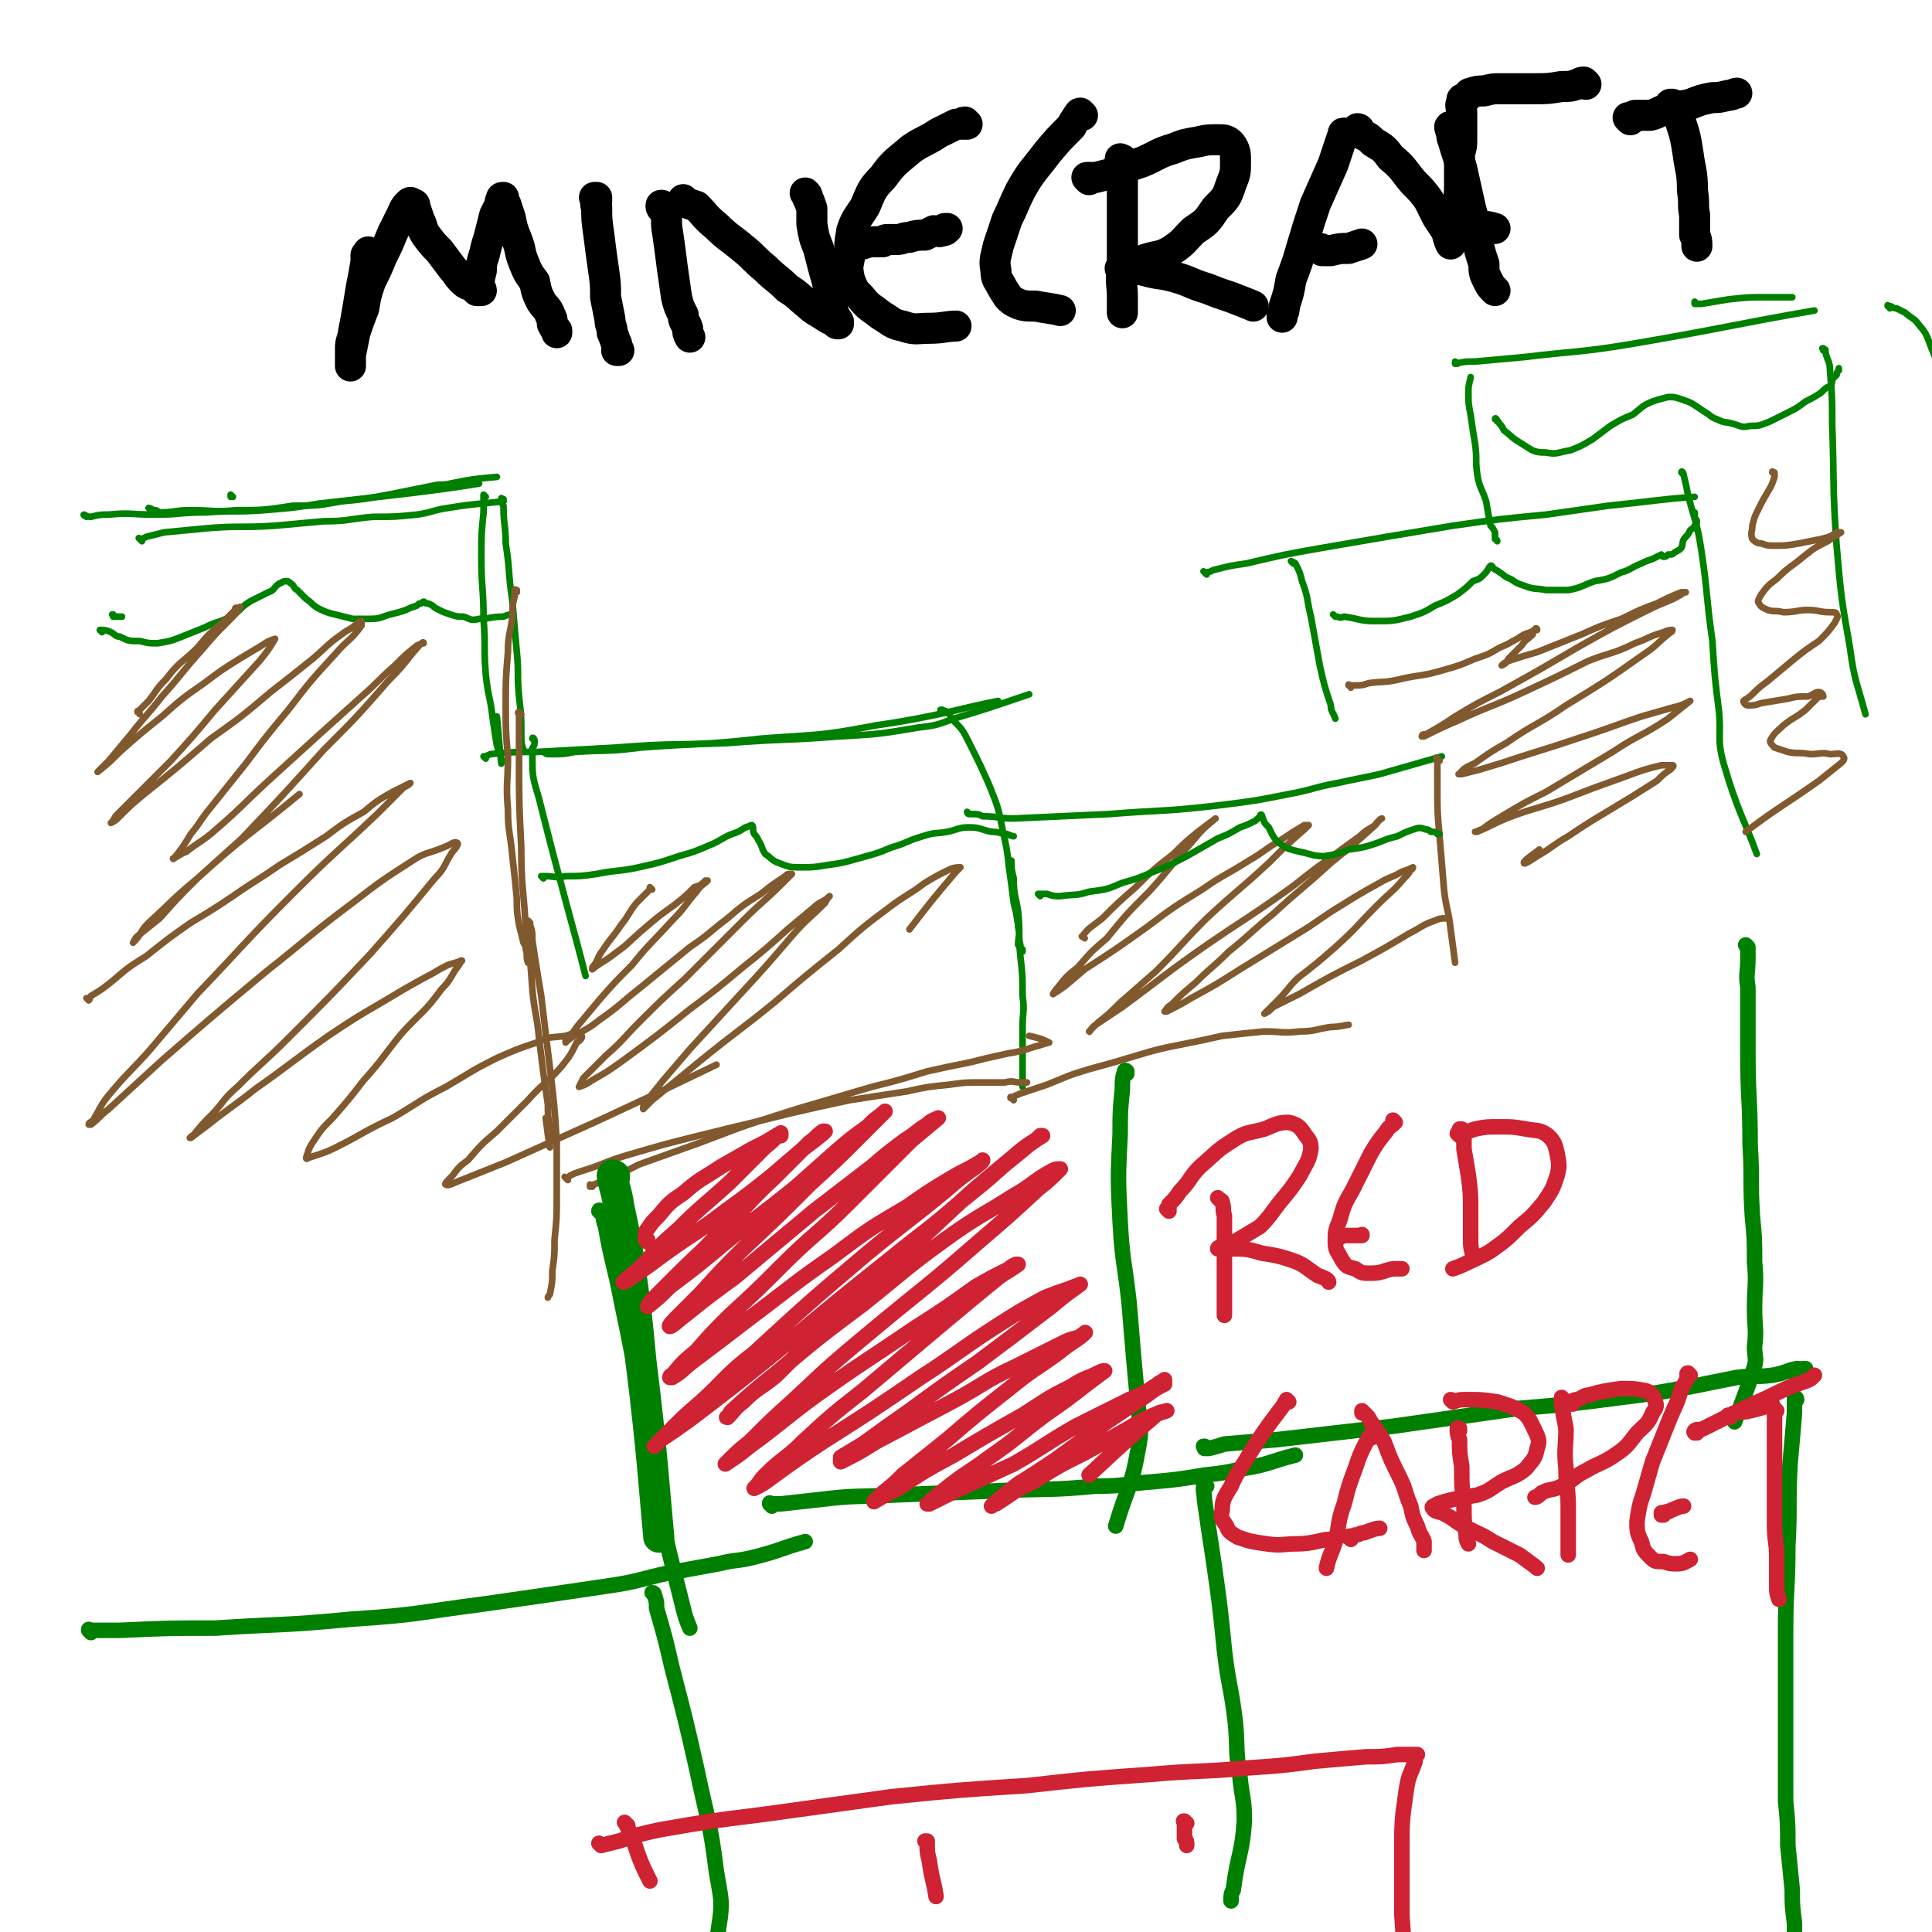 <svg viewBox='0 0 871 871' version='1.1' xmlns='http://www.w3.org/2000/svg' xmlns:xlink='http://www.w3.org/1999/xlink'><g fill='none' stroke='#008000' stroke-width='3' stroke-linecap='round' stroke-linejoin='round'><path d='M105,224c0,0 -1,-1 -1,-1 0,0 0,0 0,1 0,0 0,0 0,0 1,0 0,-1 0,-1 '/><path d='M39,233c0,0 -2,-1 -1,-1 0,0 1,1 3,1 4,-1 4,-1 8,-1 10,-1 10,0 21,0 11,0 11,-1 23,-1 13,-1 13,0 26,-1 13,-1 13,-1 25,-3 36,-4 54,-6 72,-9 '/><path d='M68,230c0,0 -1,-1 -1,-1 0,0 0,0 1,1 0,0 0,0 0,0 0,0 -1,-1 -1,-1 0,0 1,0 2,1 2,0 1,0 3,1 7,0 7,-1 14,-1 10,0 10,1 21,0 12,0 12,0 25,-2 11,0 11,0 22,-2 11,-1 10,-1 21,-3 10,-2 10,-2 20,-4 4,-1 4,0 8,-1 10,-2 10,-2 21,-3 '/><path d='M64,244c-1,-1 -1,-1 -1,-1 -1,-1 0,0 0,0 0,0 0,0 0,0 1,0 1,0 3,-1 4,-1 4,-1 8,-2 10,-1 11,-1 21,-2 14,-1 14,0 29,-1 11,-1 11,-1 22,-2 11,0 11,-1 22,-2 10,0 10,0 20,-1 7,-1 7,-2 14,-3 12,-2 17,-2 25,-3 '/><path d='M219,224c0,0 -1,-1 -1,-1 0,0 0,0 0,1 0,0 0,0 0,0 0,3 0,3 0,7 -1,10 -1,10 -1,20 0,14 1,14 1,28 1,13 0,13 1,25 1,10 2,10 3,19 1,7 1,7 2,13 1,3 1,3 2,6 0,1 0,3 0,2 -1,-9 -1,-11 -2,-21 '/><path d='M227,226c0,-1 -1,-1 -1,-1 0,-1 0,0 1,0 0,0 0,0 0,0 0,2 -1,2 0,3 0,9 1,9 1,17 2,13 1,13 3,26 1,12 1,12 2,23 1,10 0,10 1,20 1,9 1,9 1,17 0,4 0,4 1,7 '/><path d='M52,278c-1,0 -1,-1 -1,-1 -1,0 0,0 0,1 2,0 2,0 3,0 1,0 1,0 1,0 '/><path d='M46,285c0,0 -1,-1 -1,-1 0,0 1,0 1,0 0,0 0,0 0,0 0,1 -1,0 -1,0 2,0 3,0 5,1 2,1 2,2 4,2 4,2 4,2 9,2 4,1 4,1 8,1 6,-1 6,-1 11,-3 5,-2 5,-2 10,-4 6,-3 6,-2 12,-5 5,-3 4,-4 9,-7 4,-2 4,-2 8,-4 3,-1 2,-2 5,-4 1,0 1,-1 3,-1 1,0 1,0 2,1 2,1 1,2 3,3 2,2 2,2 4,4 3,2 2,2 5,4 4,2 4,2 8,3 4,1 4,1 8,2 4,0 4,0 8,0 5,0 5,-1 9,-2 4,-1 4,-1 7,-2 2,-1 2,-1 5,-2 1,-1 1,-1 2,-1 1,-1 1,-1 2,0 1,0 1,0 3,1 1,1 1,1 3,2 2,1 2,1 5,2 3,1 3,1 6,1 3,1 3,2 7,1 5,0 5,-1 11,-1 2,-1 3,-1 4,-1 '/><path d='M247,340c-1,0 -2,-1 -1,-1 0,0 1,1 2,1 6,0 6,0 11,-1 15,-1 15,0 30,-2 27,-2 27,-1 54,-4 26,-2 26,-1 52,-6 28,-4 39,-8 55,-11 '/><path d='M219,342c0,0 -1,-1 -1,-1 0,0 0,0 0,0 1,0 1,0 3,-1 10,-1 11,-1 21,-1 18,-1 18,-1 36,-2 25,-2 25,-1 50,-2 25,-2 25,-1 50,-3 18,-1 18,-1 36,-4 8,-1 8,-1 16,-4 17,-5 22,-7 34,-11 '/><path d='M425,321c0,0 -1,-1 -1,-1 0,0 0,0 1,0 0,1 1,0 2,1 1,1 1,1 2,3 5,5 5,5 8,11 5,10 5,10 9,19 4,10 4,10 6,20 2,9 2,9 3,18 1,7 1,7 2,15 1,5 2,5 2,11 1,4 0,4 1,8 0,2 1,2 1,3 0,0 0,-1 0,-1 -1,-1 -1,-1 -2,-2 0,-4 1,-4 0,-9 -1,-6 -1,-6 -2,-12 0,-4 0,-4 -1,-8 0,-3 0,-3 0,-6 0,-1 0,-1 0,-3 0,0 0,0 0,0 0,4 0,4 1,8 0,8 1,8 2,15 1,10 0,10 1,20 1,9 1,9 1,18 1,7 0,7 0,14 0,5 0,5 0,10 0,8 0,8 0,17 '/><path d='M437,367c0,0 -1,-1 -1,-1 0,0 0,1 1,1 0,0 0,0 0,0 0,0 0,0 1,0 3,0 3,0 5,1 7,0 7,1 14,1 22,-1 22,-1 43,-2 25,-2 25,-1 50,-4 16,-2 16,-2 31,-5 11,-2 11,-3 22,-5 9,-2 10,-2 19,-4 14,-4 14,-4 28,-8 '/><path d='M583,254c0,0 -1,-1 -1,-1 0,0 1,0 1,1 0,0 0,0 0,0 0,0 0,-1 1,0 2,4 2,4 3,8 3,8 2,8 4,16 2,11 2,11 4,22 2,9 2,9 5,18 0,3 1,3 2,6 '/><path d='M544,259c-1,-1 -1,-1 -1,-1 -1,-1 0,0 0,0 0,0 0,0 0,0 2,0 2,0 4,-1 8,-2 8,-2 15,-3 17,-4 17,-4 34,-7 29,-5 29,-5 59,-10 21,-3 21,-3 42,-5 14,-2 14,-2 28,-4 20,-2 24,-3 39,-4 '/><path d='M675,244c0,-1 -1,-1 -1,-1 0,-1 0,0 0,0 0,0 0,0 0,-1 0,-1 0,-1 0,-2 -1,-2 -1,-2 -2,-3 -1,-5 -1,-5 -2,-11 -2,-6 -3,-6 -4,-12 -1,-7 0,-7 -1,-14 -1,-6 -1,-6 -2,-13 -1,-5 -1,-5 -1,-11 0,-3 1,-5 1,-6 '/><path d='M657,164c0,0 -1,-1 -1,-1 0,0 0,1 0,1 4,-1 5,-1 9,-1 11,-1 11,-1 22,-2 25,-3 25,-2 49,-6 41,-7 47,-9 82,-15 '/><path d='M765,137c0,0 -1,-1 -1,-1 0,0 0,0 0,1 0,0 0,0 0,0 1,0 1,0 3,0 6,-1 6,-1 12,-2 9,-1 9,-1 19,-1 5,0 5,0 10,0 '/><path d='M852,139c0,-1 -1,-1 -1,-1 0,-1 0,0 0,0 0,0 0,0 0,0 1,0 1,0 1,0 1,0 1,1 3,1 2,1 2,1 4,2 2,2 3,2 5,4 3,4 4,4 6,10 3,8 4,8 5,18 2,31 0,33 -1,62 '/><path d='M241,334c0,-1 -1,-2 -1,-1 0,0 1,0 1,2 0,2 -2,2 -1,5 0,10 0,10 3,20 10,40 16,60 21,80 '/><path d='M245,396c0,0 -1,-1 -1,-1 0,0 0,0 1,0 0,0 0,0 1,0 4,0 4,1 9,0 7,0 7,0 14,-1 10,-2 10,-1 19,-3 9,-2 9,-2 18,-5 7,-2 7,-2 14,-5 5,-2 5,-3 10,-5 3,-1 3,-1 6,-3 1,0 2,-1 3,-1 1,1 0,2 1,4 1,1 1,1 2,3 2,3 1,3 3,6 3,2 3,3 6,4 5,2 5,2 10,2 6,0 6,0 12,-1 7,-1 7,-1 14,-3 7,-2 8,-2 15,-5 7,-2 7,-3 14,-5 6,-2 6,-1 11,-2 5,-1 5,-2 10,-2 5,0 5,1 10,2 4,0 4,1 7,1 2,1 3,1 3,1 '/></g>
<g fill='none' stroke='#81592F' stroke-width='3' stroke-linecap='round' stroke-linejoin='round'><path d='M63,322c0,-1 -1,-1 -1,-1 0,-1 0,0 0,0 0,0 0,0 0,0 2,-2 2,-2 5,-5 4,-5 3,-5 8,-10 6,-8 7,-7 14,-14 5,-6 5,-6 11,-11 3,-3 3,-3 6,-6 0,-1 0,-1 1,-1 1,0 2,-1 1,0 -1,2 -2,3 -5,6 -6,6 -6,6 -12,13 -9,10 -9,11 -18,21 -7,9 -7,8 -14,17 -5,6 -5,6 -10,12 -2,2 -2,2 -5,5 0,0 0,0 0,0 0,0 0,0 0,0 5,-4 5,-4 10,-9 9,-8 9,-8 19,-16 9,-8 9,-8 19,-15 8,-6 8,-6 16,-11 5,-3 5,-3 10,-6 3,-2 3,-2 6,-3 0,0 0,0 0,0 -3,5 -3,5 -7,10 -10,11 -10,11 -20,22 -10,12 -10,12 -20,23 -8,8 -8,8 -16,16 -4,4 -4,4 -8,8 -2,2 -1,2 -3,4 0,0 0,0 0,0 2,-1 2,-1 4,-3 5,-5 5,-5 11,-10 15,-12 15,-12 30,-25 14,-10 14,-10 27,-21 9,-7 9,-7 19,-15 7,-6 6,-6 13,-11 4,-3 4,-2 7,-5 1,0 1,-1 2,-1 0,0 0,1 0,2 -5,7 -6,6 -12,13 -11,12 -11,12 -21,25 -10,12 -10,12 -19,24 -8,10 -8,10 -16,20 -5,6 -4,6 -9,12 -3,5 -3,5 -6,9 -1,1 -2,3 -2,2 1,0 3,-2 6,-3 5,-4 6,-4 11,-8 14,-12 13,-12 26,-24 11,-10 11,-10 22,-20 10,-9 10,-9 20,-18 8,-7 7,-7 15,-14 5,-5 5,-5 10,-9 2,-1 3,-1 3,-1 0,-1 -1,0 -2,1 -7,8 -6,8 -14,16 -14,16 -14,16 -29,31 -18,20 -18,20 -37,40 -10,9 -10,9 -20,18 -9,9 -9,9 -17,18 -5,4 -5,4 -10,8 -1,1 -1,1 -2,3 0,0 0,0 0,0 4,-4 3,-5 7,-9 11,-10 10,-10 22,-20 22,-20 23,-19 46,-38 '/><path d='M233,267c0,0 -1,-1 -1,-1 0,0 0,0 1,0 0,0 0,0 0,0 0,1 -1,-1 -1,0 0,0 0,1 0,3 -1,4 -1,4 -1,9 -1,8 -2,8 -2,16 -1,12 -1,12 -1,24 0,12 0,12 1,23 0,12 -1,12 0,24 0,10 1,10 2,21 1,9 1,9 2,19 0,6 0,6 1,12 1,4 1,4 2,8 1,2 1,1 1,3 1,3 0,3 1,6 '/><path d='M235,322c-1,0 -1,-1 -1,-1 -1,0 0,1 0,1 0,0 0,0 0,0 0,3 0,3 0,5 0,8 0,8 0,16 0,19 0,19 1,39 0,18 1,18 2,36 2,14 2,14 3,28 1,11 2,11 3,22 1,8 1,8 2,16 1,7 1,7 2,14 0,5 0,5 1,11 0,2 0,2 0,5 -1,2 0,4 0,3 -1,-4 -1,-6 -2,-13 '/><path d='M239,416c0,0 -1,-1 -1,-1 0,0 1,1 1,2 1,3 1,3 1,7 2,13 2,13 4,25 2,17 2,17 4,33 2,17 2,17 3,33 0,12 0,12 0,24 0,10 0,10 -1,20 0,7 0,7 -1,14 0,5 0,5 -1,10 0,1 -1,1 -1,2 '/><path d='M294,401c0,0 -1,-1 -1,-1 0,0 0,0 0,1 0,0 0,0 0,0 -1,1 -1,1 -2,2 -2,2 -2,2 -4,4 -4,5 -3,5 -7,10 -4,6 -4,5 -8,11 -3,4 -2,4 -4,7 -1,1 -1,1 -1,2 0,0 0,0 0,0 5,-4 5,-3 10,-7 7,-5 6,-5 13,-11 7,-6 7,-6 14,-11 5,-4 5,-4 9,-8 3,-1 3,-1 5,-3 1,0 1,0 1,0 -2,2 -3,2 -5,5 -6,7 -5,7 -11,13 -9,10 -10,10 -18,20 -8,8 -8,8 -15,16 -5,6 -5,6 -10,12 -2,3 -2,3 -5,5 0,1 0,2 0,2 1,-1 2,-2 4,-3 5,-3 6,-3 11,-7 10,-7 10,-8 19,-15 11,-9 11,-9 22,-18 9,-6 9,-7 17,-13 7,-6 7,-6 15,-11 5,-4 5,-4 11,-8 1,-1 1,-1 3,-1 0,0 0,0 0,0 -2,2 -2,2 -4,4 -9,9 -9,8 -18,17 -13,13 -13,13 -26,26 -11,10 -11,10 -21,20 -7,7 -7,8 -15,15 -5,5 -5,5 -10,10 -1,2 -1,2 -2,4 0,0 0,0 0,0 3,-1 3,-1 6,-3 7,-4 7,-4 14,-9 15,-11 15,-11 30,-23 12,-9 12,-9 24,-19 10,-8 10,-8 20,-17 6,-5 6,-5 12,-10 3,-3 4,-2 7,-5 0,0 0,0 0,0 -1,1 -1,1 -2,3 -8,8 -8,7 -15,15 -12,14 -12,14 -24,27 -11,12 -11,12 -22,24 -6,7 -6,7 -12,14 -4,5 -4,5 -8,10 -1,1 -1,1 -1,3 0,0 0,0 0,0 2,-2 2,-2 4,-4 11,-9 11,-9 22,-18 16,-13 17,-13 33,-26 14,-12 14,-12 29,-24 11,-10 11,-10 23,-19 8,-6 8,-5 16,-11 5,-3 5,-3 11,-6 2,-1 4,-1 5,-1 0,0 -1,1 -2,2 -11,13 -11,13 -21,26 '/><path d='M267,535c0,0 -1,-1 -1,-1 0,0 0,1 0,1 0,0 0,0 0,0 1,-1 1,-1 2,-1 2,-1 2,-1 5,-2 8,-3 7,-3 15,-7 14,-5 14,-5 28,-10 21,-8 21,-8 43,-15 17,-5 17,-5 34,-10 12,-3 12,-3 25,-7 9,-2 9,-2 19,-4 8,-2 8,-2 17,-4 6,-1 6,-1 12,-3 4,-1 3,-1 7,-2 0,0 0,0 0,0 -4,-2 -5,-2 -9,-3 '/><path d='M256,532c-1,-1 -1,-1 -1,-1 -1,-1 0,0 0,0 0,0 0,0 0,0 1,0 1,0 2,-1 2,-1 2,-1 5,-2 10,-3 10,-4 20,-7 17,-5 17,-5 33,-9 20,-5 21,-5 41,-10 13,-3 13,-3 27,-6 13,-2 13,-2 26,-4 9,-2 9,-2 19,-3 7,-1 7,-1 15,-1 5,0 5,0 10,0 4,-1 4,0 7,0 1,0 1,0 3,0 '/><path d='M40,451c0,0 -1,-1 -1,-1 0,0 1,1 1,1 1,-1 0,-1 1,-2 5,-3 5,-3 10,-7 7,-6 7,-6 15,-11 10,-8 10,-8 20,-15 10,-6 10,-6 19,-12 10,-7 11,-7 21,-14 10,-6 10,-6 21,-13 8,-6 8,-6 17,-11 6,-5 6,-5 13,-9 4,-2 4,-2 8,-4 0,0 0,0 0,0 -1,1 -1,1 -3,2 -6,6 -6,6 -12,12 -19,18 -19,17 -38,36 -22,22 -21,22 -43,45 -11,13 -11,13 -22,26 -9,10 -10,10 -19,21 -3,4 -3,5 -6,10 -1,1 -2,1 -2,2 0,0 0,0 1,0 4,-3 4,-4 8,-7 12,-11 12,-11 24,-22 23,-20 23,-20 47,-40 19,-15 19,-16 39,-31 13,-10 13,-10 27,-19 6,-4 7,-3 14,-6 3,-1 5,-3 6,-2 1,0 0,2 -2,4 -4,6 -3,7 -8,12 -14,17 -14,17 -29,34 -18,19 -18,19 -37,38 -11,11 -12,11 -23,22 -7,6 -6,7 -12,13 -4,4 -4,4 -8,9 -1,0 -1,1 -1,1 -1,0 0,0 0,0 4,-3 4,-3 8,-6 10,-8 11,-8 21,-16 17,-12 16,-12 33,-24 12,-8 12,-8 24,-15 10,-6 10,-6 19,-11 6,-3 5,-3 11,-6 3,-1 4,-1 6,-2 1,0 -1,1 -1,2 -4,5 -3,6 -8,11 -8,11 -9,10 -18,20 -9,11 -8,11 -17,21 -7,9 -7,9 -14,17 -5,5 -5,5 -9,11 -2,3 -2,4 -3,7 0,1 1,0 1,0 6,-2 7,-2 13,-5 12,-6 12,-7 25,-13 12,-7 12,-8 24,-14 12,-7 11,-7 23,-13 9,-4 9,-4 18,-7 6,-3 6,-2 13,-3 3,-1 5,-2 7,0 1,0 0,2 -2,3 -3,6 -3,6 -7,11 -7,8 -8,7 -15,15 -7,7 -7,7 -14,14 -7,6 -7,6 -13,13 -4,3 -4,3 -7,7 -2,2 -4,4 -3,4 1,1 4,-1 7,-2 10,-4 10,-4 20,-8 20,-9 20,-9 40,-18 28,-13 28,-13 55,-26 '/><path d='M457,496c-1,-1 -1,-1 -1,-1 -1,-1 0,0 0,0 0,0 0,0 0,0 0,0 -1,0 0,0 1,-1 2,-1 4,-2 6,-2 6,-2 12,-4 10,-4 9,-4 19,-7 11,-3 11,-3 21,-6 10,-3 10,-3 20,-5 10,-2 10,-2 19,-4 9,-1 9,-1 19,-2 8,0 8,1 16,0 7,0 7,-1 14,-2 4,0 7,-1 8,-1 '/><path d='M649,343c-1,-1 -1,-1 -1,-1 -1,-1 0,0 0,0 0,0 0,0 0,0 0,2 0,2 0,3 0,5 0,5 0,9 0,12 0,12 1,23 1,12 1,12 2,24 1,9 2,9 3,18 1,7 1,8 2,15 '/><path d='M489,423c0,0 -1,-1 -1,-1 0,0 0,0 0,0 0,0 0,0 0,0 1,1 -1,0 0,0 3,-4 4,-4 9,-8 7,-7 7,-7 15,-14 8,-8 8,-8 17,-15 5,-5 5,-5 11,-10 4,-3 4,-3 8,-6 0,0 0,0 0,0 -6,5 -6,5 -11,11 -10,11 -9,11 -19,22 -10,10 -10,10 -19,21 -7,6 -7,6 -13,13 -5,4 -5,4 -9,9 -1,1 -3,4 -2,3 5,-3 7,-5 14,-11 14,-9 14,-9 28,-19 12,-9 12,-9 25,-17 10,-7 10,-6 21,-13 7,-4 7,-5 14,-9 6,-4 6,-4 11,-7 1,0 2,0 2,0 -1,1 -1,1 -2,2 -8,7 -8,7 -16,15 -14,13 -14,12 -28,25 -12,12 -11,12 -23,24 -8,7 -8,7 -16,14 -5,5 -5,5 -10,9 -2,2 -4,4 -4,4 0,1 1,-2 3,-3 6,-4 6,-4 12,-8 19,-14 18,-14 38,-28 16,-11 17,-11 34,-23 10,-7 10,-8 20,-15 8,-6 8,-6 15,-11 3,-3 4,-3 7,-5 1,-2 3,-3 3,-3 -1,0 -2,2 -3,3 -10,9 -10,9 -20,17 -13,12 -13,11 -26,23 -10,8 -10,9 -20,17 -7,7 -8,7 -15,14 -6,5 -6,5 -11,10 -2,1 -2,2 -3,3 0,0 1,0 1,0 6,-3 6,-3 11,-6 11,-6 11,-6 22,-13 13,-8 13,-8 26,-16 10,-6 10,-7 20,-13 8,-5 8,-5 17,-10 5,-3 5,-2 10,-5 3,-1 3,-1 5,-2 0,0 0,1 -1,1 -1,2 -1,2 -3,4 -5,6 -6,6 -12,12 -9,9 -9,10 -19,19 -8,7 -8,7 -17,14 -5,5 -4,5 -9,10 -3,3 -3,3 -6,6 0,0 0,0 0,0 2,-1 2,-1 4,-3 6,-3 6,-3 12,-6 14,-8 14,-8 28,-15 11,-6 11,-6 21,-12 6,-3 6,-4 12,-6 2,-1 3,-1 6,-1 '/></g>
<g fill='none' stroke='#008000' stroke-width='3' stroke-linecap='round' stroke-linejoin='round'><path d='M469,404c0,0 -1,-1 -1,-1 0,0 1,0 1,1 0,0 0,0 0,0 -1,-1 -1,-1 -1,-1 0,0 0,0 0,0 2,0 2,0 4,0 3,1 3,1 6,1 7,-1 7,0 13,-2 8,-1 8,-1 15,-4 7,-2 7,-2 14,-5 8,-3 7,-3 15,-7 7,-4 7,-4 14,-8 5,-2 5,-2 10,-5 3,-1 3,-1 7,-3 1,-1 2,-2 3,-2 0,-1 -1,-1 -1,0 0,0 0,0 1,0 1,3 1,3 3,5 2,4 2,5 6,8 3,2 4,2 8,3 5,1 6,2 11,2 6,-1 6,-1 11,-3 7,-1 7,-1 13,-3 5,-2 5,-2 9,-3 4,-2 4,-2 7,-3 3,-1 3,-1 6,0 1,0 1,0 2,1 2,0 2,0 3,1 1,0 1,0 1,0 '/><path d='M602,278c0,0 -1,-1 -1,-1 0,0 0,0 1,1 0,0 0,0 0,0 0,0 0,0 1,0 2,1 2,0 3,0 7,1 7,2 14,2 8,0 8,0 16,-2 6,-2 6,-2 11,-5 5,-2 5,-2 10,-5 4,-3 4,-3 7,-6 3,-1 3,-1 5,-3 2,-2 2,-3 3,-4 1,0 1,1 1,1 1,1 2,1 3,2 2,1 2,2 5,3 3,2 3,2 6,3 5,2 5,1 10,2 5,0 5,0 10,0 6,-1 6,-2 12,-4 6,-1 6,-1 12,-4 4,-1 4,-2 9,-4 2,-1 2,-1 5,-2 2,-1 2,-1 4,-2 0,0 0,1 1,1 1,0 1,0 2,-1 2,0 2,0 3,-1 2,-1 2,-1 3,-2 1,-2 0,-3 2,-5 1,-1 1,-1 2,-3 1,-1 1,0 2,-2 1,-1 1,-1 1,-2 0,-1 -1,-1 -1,-2 0,-1 0,-2 0,-2 '/><path d='M675,190c0,-1 -1,-2 -1,-1 0,0 1,0 2,2 1,1 1,1 2,3 4,3 3,3 8,6 5,3 5,4 11,4 5,1 5,0 11,-1 5,-2 5,-2 10,-5 4,-3 4,-3 8,-6 5,-3 5,-3 10,-5 4,-3 4,-4 9,-6 3,-1 3,-1 7,-2 3,0 3,0 6,1 3,1 3,1 5,2 3,2 3,2 6,4 2,1 2,2 5,3 4,2 4,1 7,2 4,1 4,2 8,1 4,0 4,0 9,-2 4,-2 4,-2 8,-4 4,-2 4,-2 8,-5 4,-2 4,-2 7,-4 2,-2 2,-2 4,-3 1,-1 1,-2 1,-3 1,-1 1,-1 2,-2 0,-1 0,-1 1,-2 0,-1 0,-1 0,-1 '/><path d='M759,214c0,-1 -1,-2 -1,-1 0,0 0,0 1,1 1,4 1,4 2,9 3,12 4,12 6,25 3,20 2,20 5,41 1,16 1,16 3,32 1,11 -1,12 2,23 6,21 10,27 15,41 '/><path d='M823,158c-1,0 -1,-1 -1,-1 -1,0 0,0 0,1 0,0 1,-1 1,0 0,0 0,0 0,1 1,4 2,4 2,8 1,12 1,12 1,24 1,27 0,27 2,55 2,23 2,23 6,46 2,15 3,15 7,30 '/></g>
<g fill='none' stroke='#81592F' stroke-width='3' stroke-linecap='round' stroke-linejoin='round'><path d='M609,310c0,-1 -1,-1 -1,-1 0,-1 0,0 0,0 0,0 0,0 0,0 1,0 1,0 2,0 4,0 4,0 7,-1 7,-1 7,0 15,-2 9,-2 9,-1 19,-4 7,-2 7,-2 14,-5 6,-2 6,-2 11,-5 5,-2 4,-2 8,-4 3,-2 3,-2 6,-3 2,-1 3,-1 3,-1 0,-1 -1,-1 -1,0 -1,0 0,0 0,0 -1,1 -1,1 -1,2 -3,3 -3,2 -5,5 -3,3 -3,3 -6,6 -1,2 -1,2 -3,3 0,0 0,0 0,0 1,-1 1,-1 3,-2 6,-2 6,-2 13,-4 10,-4 10,-4 20,-8 9,-4 9,-4 18,-7 8,-4 8,-4 16,-7 6,-3 6,-3 11,-5 1,0 2,0 2,0 0,0 -1,0 -2,1 -7,4 -7,3 -15,7 -16,8 -16,8 -32,17 -17,10 -17,10 -35,20 -10,5 -10,5 -20,11 -6,4 -6,4 -13,8 -1,0 -2,0 -2,1 0,0 1,0 1,0 8,-4 8,-4 15,-7 15,-7 15,-6 30,-13 15,-7 15,-7 29,-14 10,-4 11,-3 21,-8 6,-2 6,-3 13,-5 2,-1 3,-1 4,-1 0,1 -1,1 -2,2 -5,4 -5,5 -11,9 -17,12 -17,12 -35,23 -13,9 -14,8 -27,17 -7,4 -7,4 -14,9 -4,2 -5,2 -7,5 -1,0 0,0 1,0 4,-1 4,-1 8,-2 10,-3 10,-3 19,-6 16,-5 16,-5 31,-10 12,-4 11,-4 23,-8 7,-2 7,-2 14,-4 4,-1 4,-1 8,-3 0,0 0,0 0,0 -5,4 -5,4 -10,8 -12,8 -13,7 -25,15 -15,9 -15,9 -30,18 -10,5 -10,5 -20,11 -5,3 -5,3 -9,6 -1,0 -2,1 -3,1 0,0 1,0 1,0 7,-3 6,-3 13,-6 13,-5 13,-4 27,-9 13,-5 13,-5 27,-10 8,-3 8,-3 16,-5 2,0 4,0 5,0 1,0 0,1 -1,2 -3,2 -3,2 -6,5 -11,7 -11,7 -21,13 -10,6 -10,6 -19,12 -7,4 -7,5 -14,9 -3,2 -6,4 -6,3 0,-1 3,-3 7,-6 '/><path d='M800,214c0,-1 -1,-1 -1,-1 0,-1 0,0 1,0 0,0 0,0 0,0 0,0 0,0 0,0 0,1 0,1 0,2 -1,3 -1,3 -2,5 -3,5 -3,5 -5,9 -2,4 -2,4 -3,8 0,3 -1,3 0,6 1,1 2,2 4,2 3,1 3,1 6,1 5,0 5,0 11,-1 5,-1 5,-1 10,-2 4,-1 4,-1 7,-3 1,0 1,0 2,0 0,0 0,0 0,0 -3,2 -3,2 -6,4 -6,3 -6,3 -11,7 -6,5 -6,4 -12,10 -4,3 -4,3 -7,7 -1,2 -2,3 -1,4 1,2 2,2 4,3 3,1 3,0 7,1 6,0 6,-1 11,-1 5,0 5,1 10,1 2,0 3,0 3,1 1,1 0,2 -1,4 -3,4 -3,4 -7,8 -6,4 -6,4 -11,8 -6,5 -6,5 -12,10 -4,3 -4,3 -7,6 -2,2 -3,2 -4,3 0,1 1,2 2,2 3,0 3,0 6,-1 6,-1 6,-1 12,-2 4,-1 4,-1 9,-1 3,-1 3,-2 5,-2 1,0 2,1 2,2 0,0 -1,0 -2,0 -3,3 -3,3 -6,6 -5,4 -5,3 -10,7 -3,3 -4,3 -6,7 0,1 1,2 2,3 3,1 3,1 6,2 5,1 5,0 10,1 5,0 5,-1 9,0 3,0 5,-1 6,1 1,1 0,2 -1,3 -5,4 -5,4 -10,8 -17,12 -17,11 -33,23 '/></g>
<g fill='none' stroke='#000000' stroke-width='14' stroke-linecap='round' stroke-linejoin='round'><path d='M167,115c0,-1 -1,-1 -1,-1 0,-1 0,0 0,0 -1,1 -1,1 -1,1 0,2 0,2 0,3 -1,6 -1,6 -2,11 -1,6 -1,6 -2,12 -1,6 -1,5 -2,11 -1,3 -1,3 -1,6 0,3 0,3 0,5 0,1 0,1 0,2 0,0 0,0 0,0 0,0 0,0 0,-1 0,-2 0,-2 0,-4 1,-5 1,-5 2,-10 2,-6 2,-6 4,-11 1,-6 1,-6 3,-12 3,-6 3,-6 5,-11 3,-6 3,-6 5,-11 2,-4 2,-4 4,-8 1,-2 1,-3 3,-5 1,-1 1,-1 2,0 1,0 1,0 1,1 1,3 1,3 2,6 2,4 1,4 3,7 3,4 3,4 6,7 3,4 3,4 6,8 2,2 2,3 4,5 2,2 2,2 5,3 1,1 1,1 2,2 1,0 1,0 2,0 0,-1 -1,-1 -1,-1 0,-4 0,-4 1,-8 0,-5 1,-5 2,-10 1,-4 1,-3 2,-7 1,-4 1,-4 2,-8 1,-2 1,-2 2,-4 1,-2 0,-2 1,-3 0,-1 0,-1 1,-1 0,0 0,0 0,0 0,2 0,2 1,3 1,3 1,3 2,6 1,5 1,5 3,10 2,5 1,5 3,10 2,5 2,5 5,9 1,5 1,5 3,9 2,3 3,3 4,6 1,2 1,2 1,4 1,2 1,2 2,3 0,1 0,1 0,1 '/><path d='M269,90c0,0 -1,-1 -1,-1 0,0 0,0 1,0 0,1 0,1 0,2 0,1 -1,1 0,2 0,6 0,6 1,13 1,8 1,8 2,15 1,7 1,7 1,13 1,5 1,5 2,10 0,3 1,3 1,6 1,2 1,3 2,5 0,1 0,1 1,3 0,0 -1,0 -1,0 0,0 0,0 0,0 1,0 1,0 1,0 '/><path d='M299,94c0,-1 -1,-1 -1,-1 0,-1 0,0 1,0 0,0 0,0 0,0 0,0 -1,-1 -1,0 0,1 1,1 2,3 1,4 0,4 1,9 1,7 1,7 2,15 1,7 1,7 2,14 1,4 1,4 3,8 0,3 1,3 2,6 0,2 0,2 1,4 0,0 0,0 0,0 '/><path d='M309,91c0,0 -1,-1 -1,-1 0,0 0,1 0,1 0,0 0,0 0,0 3,1 3,1 6,2 4,4 4,5 9,9 5,5 6,5 12,10 5,4 5,5 10,9 5,5 5,4 10,9 5,3 5,4 9,7 3,3 4,3 7,5 3,2 3,2 6,3 0,1 0,1 1,1 0,0 0,0 0,0 0,0 0,0 0,-1 -2,-3 -2,-3 -3,-7 -1,-5 -1,-5 -2,-11 -2,-7 -2,-7 -4,-15 -2,-5 -2,-5 -3,-11 0,-3 0,-3 0,-7 -1,-3 -1,-3 -2,-5 0,-1 0,-1 -1,-2 0,0 0,0 0,0 '/><path d='M436,56c-1,0 -1,-1 -1,-1 -1,0 0,0 0,1 0,0 0,0 0,0 -2,0 -2,0 -4,0 -4,2 -4,2 -8,4 -6,4 -6,3 -12,7 -7,6 -8,6 -13,13 -5,5 -5,6 -8,13 -3,5 -4,5 -6,11 -1,6 -1,6 -1,12 -1,5 -1,5 0,10 2,5 2,5 5,8 4,5 4,4 9,8 5,3 5,4 10,5 6,2 6,1 12,1 6,0 8,-1 12,-1 '/><path d='M385,110c0,0 -1,-1 -1,-1 0,0 1,0 1,1 0,0 0,0 0,0 0,0 -1,-1 -1,-1 1,0 1,0 2,1 2,0 2,0 3,0 3,-1 3,-1 5,-1 2,0 2,0 4,0 1,-1 1,-1 2,-1 0,0 0,0 0,0 0,0 1,0 1,0 2,0 2,0 3,0 3,0 3,-1 6,-1 3,-1 4,-1 7,-1 2,-1 2,-1 4,-2 2,0 2,1 4,0 1,0 1,0 2,-1 0,0 0,0 0,0 0,0 -1,0 -1,0 '/><path d='M488,52c0,0 -1,-1 -1,-1 0,0 0,1 1,1 0,0 0,0 0,0 0,0 -1,-1 -1,-1 -1,0 0,1 -1,1 -2,3 -2,3 -3,5 -6,6 -6,6 -11,12 -6,8 -7,8 -12,17 -3,6 -3,7 -6,13 -2,6 -2,6 -4,12 -1,5 -2,6 -1,11 0,4 1,4 3,8 2,3 2,4 5,6 4,2 5,2 10,2 5,1 7,1 11,2 '/><path d='M506,73c0,-1 -1,-1 -1,-1 0,-1 0,0 1,0 0,0 0,0 0,1 0,1 0,1 0,2 0,7 0,7 0,14 0,9 0,9 0,18 0,7 0,7 0,15 -1,6 0,6 0,12 0,4 0,4 0,7 '/><path d='M491,81c0,0 -1,-1 -1,-1 0,0 1,0 1,0 1,0 2,0 3,0 4,-1 4,-1 8,-2 7,-3 7,-3 13,-5 7,-3 7,-4 14,-6 5,-2 5,-2 11,-3 4,-1 5,-1 9,-1 3,0 4,0 6,2 2,3 2,4 2,8 0,5 0,5 -2,10 -2,6 -2,6 -7,11 -4,6 -4,6 -10,10 -5,5 -4,5 -10,9 -5,3 -6,2 -12,4 -4,2 -4,1 -8,3 -2,0 -2,0 -3,1 0,0 0,0 0,0 1,0 1,0 3,0 4,1 4,0 8,1 7,2 7,1 14,3 7,2 7,3 14,5 5,2 5,2 11,4 5,2 8,3 10,4 '/><path d='M607,61c-1,0 -1,-1 -1,-1 -1,0 0,0 0,1 0,0 0,0 -1,1 -2,6 -2,6 -4,12 -4,9 -4,9 -8,18 -3,9 -3,9 -6,19 -2,7 -2,7 -5,15 -1,6 -1,6 -3,12 0,2 0,2 -1,4 0,0 0,0 0,1 '/><path d='M613,59c0,0 -1,-1 -1,-1 0,0 1,0 1,1 1,1 0,1 2,2 2,1 2,1 4,3 5,3 5,3 8,7 6,5 5,5 10,11 4,4 4,4 7,8 2,4 2,4 4,8 2,3 2,3 4,6 1,3 1,4 2,6 '/><path d='M596,113c0,0 -1,-1 -1,-1 0,0 1,0 2,1 2,0 2,0 3,0 4,-1 4,-1 8,-1 3,-1 3,-1 6,-2 '/><path d='M715,38c-1,0 -1,-1 -1,-1 -2,0 -2,1 -3,1 -3,1 -3,1 -7,1 -6,1 -6,1 -13,1 -7,0 -7,0 -14,0 -4,0 -4,0 -8,1 -3,0 -3,0 -6,1 -1,0 -1,1 -2,2 -2,1 -2,0 -2,2 -1,2 0,2 0,5 0,2 0,2 0,4 0,4 0,4 0,7 0,4 0,4 -1,7 0,4 0,4 0,8 0,4 0,4 0,8 0,4 -1,4 0,7 0,3 0,3 1,5 1,2 1,2 3,4 2,1 3,0 5,1 3,0 4,0 7,1 '/><path d='M655,58c-1,0 -1,-1 -1,-1 -1,0 0,1 0,1 0,0 0,0 0,0 0,0 0,-1 0,-1 -1,0 0,1 0,2 1,2 0,2 1,4 2,7 2,6 4,13 2,9 2,9 4,18 2,7 2,7 3,13 1,6 1,6 3,12 0,4 0,4 2,8 1,2 1,2 3,4 '/><path d='M735,54c0,0 -1,-1 -1,-1 0,0 0,0 0,0 1,0 1,0 2,0 0,0 0,0 1,-1 1,0 1,0 3,0 2,0 2,0 4,0 4,-1 4,-2 8,-3 5,-1 5,-1 10,-2 5,-2 5,-2 10,-3 3,0 3,0 7,-1 2,0 3,-1 4,-1 '/><path d='M754,48c0,0 -1,-1 -1,-1 0,0 1,0 1,0 0,0 0,0 0,0 0,1 0,1 1,3 2,3 2,3 3,6 2,6 2,7 3,13 1,8 2,8 2,17 1,6 0,6 1,11 0,5 0,5 0,9 1,2 1,3 1,5 '/></g>
<g fill='none' stroke='#008000' stroke-width='14' stroke-linecap='round' stroke-linejoin='round'><path d='M277,531c0,0 -1,-1 -1,-1 0,0 1,0 1,0 0,0 0,0 0,0 0,1 -1,-1 -1,0 1,6 2,7 3,14 3,14 3,14 5,27 3,22 3,22 5,43 5,40 6,58 8,79 '/></g>
<g fill='none' stroke='#008000' stroke-width='7' stroke-linecap='round' stroke-linejoin='round'><path d='M271,547c0,-1 -1,-2 -1,-1 0,0 1,0 2,1 0,3 0,3 1,6 3,17 4,17 7,33 5,24 5,24 9,48 4,21 4,21 8,43 3,12 2,12 5,24 3,12 3,12 6,24 1,4 1,4 3,9 '/><path d='M41,736c0,-1 -1,-1 -1,-1 0,-1 0,0 1,0 1,0 2,0 4,0 5,0 5,0 9,0 22,-1 22,-1 43,-1 30,-2 30,-1 61,-4 31,-2 30,-3 61,-7 28,-4 28,-4 55,-8 14,-2 14,-3 28,-6 11,-2 11,-2 22,-4 8,-2 8,-1 16,-3 12,-3 12,-4 23,-7 '/><path d='M508,484c0,-1 -1,-1 -1,-1 0,-1 1,0 1,0 0,0 0,0 0,0 0,0 -1,-1 -1,0 -1,3 -1,4 -1,8 -1,10 -1,10 -1,20 -1,20 -1,20 0,40 1,18 2,18 4,36 1,12 1,12 2,24 1,11 1,11 2,22 1,10 2,11 0,21 -3,17 -5,17 -10,34 '/><path d='M348,679c0,-1 -1,-1 -1,-1 0,-1 0,0 0,0 2,0 2,0 5,0 9,-1 9,-1 18,-2 16,-2 16,-1 33,-2 24,-1 24,-1 49,-2 21,-1 21,0 42,-2 13,0 13,-1 26,-2 11,-1 11,-1 23,-3 9,-1 9,-1 18,-3 12,-2 11,-3 23,-6 '/><path d='M788,427c0,0 -1,-1 -1,-1 0,0 0,0 1,1 0,2 0,2 0,5 0,7 -1,7 0,13 0,15 0,15 0,30 0,20 1,20 1,41 1,16 0,16 1,32 1,11 1,10 1,21 1,10 0,10 0,21 0,9 1,9 0,17 0,5 1,5 0,9 -4,12 -4,12 -9,25 '/><path d='M544,653c-1,0 -1,-1 -1,-1 -1,0 0,0 0,1 1,0 1,0 2,0 4,-1 4,-1 7,-2 12,-1 12,-1 24,-2 26,-3 26,-3 52,-6 28,-4 28,-4 56,-8 24,-2 24,-2 47,-5 16,-2 16,-2 32,-5 10,-2 10,-2 20,-4 8,-1 8,0 16,-1 6,-1 6,-2 11,-3 2,0 2,1 3,0 0,0 0,0 0,0 0,0 0,0 1,0 0,0 0,0 0,0 0,1 -1,0 -1,0 0,0 1,1 1,1 -1,3 -2,2 -4,5 '/><path d='M810,631c0,-1 -1,-1 -1,-1 0,-1 0,0 0,0 0,0 0,0 0,0 1,0 0,0 0,0 0,-1 0,0 0,0 0,4 0,4 0,7 -1,12 -1,12 -2,23 -1,19 0,19 -1,37 0,19 -1,19 -1,39 0,15 0,15 0,30 0,12 0,12 0,23 0,12 0,12 0,23 1,10 1,10 1,20 1,10 1,10 2,20 0,7 0,7 1,15 0,4 0,4 0,8 '/><path d='M544,670c-1,0 -1,-1 -1,-1 -1,0 0,1 0,1 0,0 0,0 0,0 0,0 0,-1 0,-1 -1,3 0,4 0,7 2,14 2,14 4,27 3,21 3,21 5,41 2,17 3,16 5,33 1,12 0,12 2,24 1,10 2,10 2,20 -1,15 -3,15 -5,31 -1,2 -1,2 -1,5 '/><path d='M295,719c0,0 -1,-1 -1,-1 0,0 1,0 1,1 0,0 0,0 0,0 1,3 1,3 1,6 4,14 4,14 7,27 6,23 6,23 11,45 5,24 6,23 9,47 2,12 3,13 1,25 -2,16 -6,22 -9,32 '/></g>
<g fill='none' stroke='#CF2233' stroke-width='7' stroke-linecap='round' stroke-linejoin='round'><path d='M292,560c0,0 -1,-1 -1,-1 0,0 1,1 1,1 0,-1 0,-1 0,-1 -1,-1 -1,-1 -1,-2 0,-1 0,-2 1,-3 2,-3 2,-3 5,-6 5,-6 5,-6 11,-10 8,-7 8,-6 17,-12 7,-4 7,-4 14,-8 6,-3 6,-3 11,-6 1,-1 1,0 2,0 0,-1 0,-2 0,-1 -3,2 -3,3 -7,6 -8,8 -8,8 -16,16 -12,11 -12,10 -23,21 -8,7 -8,7 -15,15 -4,4 -4,4 -9,8 0,1 -1,1 -1,1 0,0 1,0 2,-1 9,-6 9,-6 17,-12 14,-10 14,-9 27,-19 11,-8 11,-8 21,-16 7,-6 7,-6 14,-12 4,-3 4,-3 9,-7 0,-1 1,-1 1,-1 0,0 -1,0 -1,0 -3,2 -3,3 -6,5 -8,8 -8,8 -16,16 -13,12 -12,13 -25,25 -8,9 -9,9 -18,18 -6,6 -6,6 -12,12 -1,1 -1,1 -2,3 0,0 0,0 0,0 5,-4 5,-4 10,-9 12,-9 12,-9 24,-19 16,-13 17,-13 33,-26 9,-8 9,-8 18,-16 7,-6 7,-6 14,-11 3,-3 3,-3 7,-6 0,0 0,0 1,-1 0,0 0,0 0,0 -5,5 -5,5 -10,10 -12,12 -12,12 -24,23 -15,15 -15,15 -30,29 -10,10 -10,10 -19,20 -5,5 -5,5 -10,10 -2,2 -5,5 -4,5 1,0 4,-3 8,-6 10,-8 10,-8 21,-16 18,-15 18,-15 36,-30 13,-10 13,-10 26,-20 7,-6 7,-6 15,-12 5,-3 5,-4 10,-7 2,-2 3,-2 5,-3 0,0 0,0 0,0 -6,5 -6,5 -12,10 -14,14 -14,14 -28,28 -15,15 -16,14 -31,29 -11,11 -11,11 -23,22 -8,8 -8,8 -15,16 -6,5 -6,5 -11,11 -1,0 -1,1 -1,1 0,0 1,0 1,0 5,-3 4,-3 9,-7 12,-9 12,-9 25,-19 20,-15 19,-15 39,-29 16,-12 16,-12 33,-22 10,-7 10,-7 20,-13 5,-3 6,-3 11,-6 2,-1 3,-2 3,-2 0,1 -2,2 -3,3 -7,5 -7,5 -14,11 -17,14 -18,14 -35,28 -26,22 -26,22 -51,45 -13,10 -12,11 -24,22 -7,6 -7,6 -13,12 -4,4 -4,4 -8,8 0,0 0,0 0,0 1,-1 1,-1 3,-3 6,-4 6,-4 13,-9 21,-16 21,-16 42,-33 24,-20 24,-20 49,-40 16,-13 16,-12 32,-26 10,-8 10,-8 19,-16 5,-4 5,-4 11,-9 3,-2 3,-2 5,-4 0,0 0,0 1,0 0,0 0,0 0,0 -8,5 -8,5 -15,11 -18,15 -18,15 -35,31 -23,21 -23,21 -45,42 -13,12 -13,12 -25,24 -7,6 -8,5 -15,12 -4,3 -4,4 -7,7 -1,0 0,0 1,-1 0,-1 0,-1 1,-2 10,-9 10,-9 20,-17 19,-16 19,-16 39,-31 20,-16 20,-17 41,-32 13,-9 13,-8 27,-17 9,-5 8,-6 17,-11 2,-1 2,-1 4,-1 0,0 0,0 0,0 -5,5 -5,5 -10,9 -13,12 -13,12 -27,24 -24,21 -24,20 -48,40 -18,15 -18,15 -35,31 -10,9 -10,9 -20,19 -5,4 -5,4 -9,8 -1,1 -1,1 -2,2 0,0 0,0 0,0 6,-4 6,-4 11,-8 15,-11 15,-12 30,-23 21,-15 22,-15 44,-30 14,-9 14,-9 28,-19 7,-4 7,-4 15,-8 1,-1 1,-1 3,-2 0,0 1,0 1,0 -4,3 -5,3 -9,6 -11,9 -11,9 -23,19 -19,16 -19,16 -38,32 -14,11 -14,11 -27,23 -8,8 -9,7 -17,15 -3,3 -2,3 -5,6 0,0 0,0 0,0 4,-2 4,-2 8,-5 11,-8 11,-8 23,-16 22,-14 22,-14 44,-29 17,-11 17,-12 34,-23 11,-7 11,-7 22,-13 5,-2 5,-2 11,-4 2,-1 3,-1 5,-2 0,0 0,0 0,0 -7,5 -7,5 -13,10 -17,13 -17,13 -33,25 -16,11 -16,11 -31,22 -10,7 -10,7 -21,15 -5,3 -5,3 -10,6 0,1 0,1 0,2 0,0 0,0 0,0 8,-4 8,-4 16,-9 17,-9 17,-9 34,-18 15,-8 14,-9 29,-16 10,-5 10,-5 20,-10 4,-2 4,-2 8,-3 2,-1 4,-3 3,-2 -3,3 -6,4 -12,9 -11,8 -11,7 -22,16 -14,11 -14,11 -28,23 -10,8 -10,8 -20,16 -4,4 -4,4 -9,8 -2,2 -2,2 -4,4 0,0 0,0 0,0 5,-3 5,-3 11,-6 12,-8 12,-8 25,-15 15,-9 15,-9 31,-18 11,-7 10,-7 22,-13 6,-4 6,-3 12,-6 2,-1 2,-1 3,-1 0,0 0,0 0,0 -4,3 -4,3 -8,6 -9,7 -9,7 -19,14 -12,9 -12,10 -25,19 -8,6 -9,6 -17,12 -5,4 -5,4 -10,8 0,0 -1,1 -1,1 0,0 0,0 1,0 6,-3 6,-3 12,-6 13,-6 13,-6 26,-12 14,-8 14,-9 28,-17 12,-6 12,-6 24,-12 7,-3 7,-3 13,-7 1,-1 2,-1 3,-2 0,0 0,1 0,2 -4,2 -4,2 -8,5 -9,6 -9,6 -18,12 -12,9 -12,9 -23,17 -9,6 -9,6 -17,11 -5,4 -5,4 -10,8 -1,1 -2,2 -2,2 0,0 1,-1 2,-1 8,-5 8,-6 17,-10 11,-7 11,-7 23,-13 9,-5 9,-5 18,-10 7,-4 6,-4 13,-7 3,-1 3,-1 6,-2 0,0 0,0 0,0 -2,1 -3,0 -5,2 -15,13 -15,13 -30,27 '/><path d='M550,541c0,0 -1,-1 -1,-1 0,0 1,1 1,1 0,0 0,0 0,0 0,0 1,0 1,1 1,3 0,3 1,6 0,7 0,7 0,14 0,9 0,9 0,18 0,7 0,7 0,13 '/><path d='M527,546c0,0 -1,-1 -1,-1 0,0 0,0 1,0 0,0 0,-1 0,-2 3,-3 3,-3 5,-6 5,-5 4,-6 9,-11 7,-6 7,-7 15,-12 6,-4 7,-3 14,-5 5,-2 6,-3 11,-3 4,1 5,2 7,5 2,3 3,3 3,7 -1,6 -2,6 -5,12 -4,6 -4,6 -9,12 -4,5 -4,6 -9,11 -5,3 -5,3 -10,6 -4,2 -4,2 -8,3 0,1 -1,0 -1,1 0,0 0,0 1,0 2,0 2,-1 4,0 8,0 8,0 15,2 6,1 7,1 13,3 6,2 6,3 12,7 3,1 5,2 5,3 '/><path d='M629,506c0,0 -1,-1 -1,-1 0,0 0,0 1,1 0,0 0,0 0,0 -2,2 -3,2 -4,4 -4,5 -4,5 -7,10 -4,8 -4,8 -8,16 -4,7 -4,7 -6,14 -2,5 -2,5 -2,10 0,4 1,4 3,8 2,3 2,3 6,4 3,2 3,2 7,2 5,0 5,-1 10,-2 2,0 3,0 4,0 '/><path d='M604,558c-1,0 -1,-1 -1,-1 -1,0 0,0 0,0 0,0 0,0 1,0 1,0 1,0 3,0 4,0 4,0 7,0 0,-1 0,0 0,0 '/><path d='M659,510c0,0 -1,-1 -1,-1 0,0 0,0 1,0 0,0 0,0 0,0 0,1 0,1 1,1 0,4 0,4 0,8 1,6 1,6 2,12 1,8 1,8 1,16 0,6 0,6 0,12 0,4 0,4 1,8 0,1 0,1 0,2 '/><path d='M658,512c0,0 -1,-1 -1,-1 0,0 1,0 1,1 0,0 0,0 0,0 1,-1 1,-1 2,-1 2,-1 2,-1 5,-2 5,-1 5,-1 11,-1 6,0 6,0 12,1 5,1 6,0 10,3 3,3 3,4 4,8 1,5 1,6 0,10 -2,6 -2,6 -6,12 -5,6 -5,6 -11,11 -6,6 -6,6 -13,11 -5,3 -6,3 -12,6 -2,1 -5,2 -5,2 '/><path d='M581,632c0,0 -1,-1 -1,-1 0,0 0,0 1,1 0,0 0,0 0,0 0,0 -1,-1 -1,-1 0,0 0,0 1,1 0,0 0,0 0,0 -1,0 -2,0 -2,1 -3,4 -3,4 -6,8 -5,7 -5,7 -10,15 -4,7 -5,7 -8,14 -3,5 -4,6 -4,11 -1,3 0,4 2,7 1,3 2,3 5,5 6,2 6,2 13,3 7,1 7,0 14,0 7,0 11,-2 14,-2 '/><path d='M619,648c-1,0 -1,-1 -1,-1 -1,0 0,0 0,0 0,0 0,0 0,0 0,1 0,1 -1,1 0,1 0,1 -1,2 -3,6 -3,6 -5,12 -3,8 -3,8 -5,16 -3,8 -2,9 -4,17 -2,6 -3,7 -4,12 '/><path d='M615,637c0,0 -1,-1 -1,-1 0,0 0,1 0,1 0,0 0,0 0,0 1,0 1,0 2,1 1,1 1,1 2,3 3,4 3,4 6,9 3,8 3,8 7,16 3,6 2,6 5,13 1,5 1,5 3,9 1,4 2,4 3,7 0,2 0,3 0,4 '/><path d='M609,694c0,-1 -1,-1 -1,-1 0,-1 0,0 0,0 0,0 0,0 0,0 1,0 -1,0 0,0 0,-1 1,0 3,-1 2,0 2,-1 4,-1 3,-1 5,-2 7,-2 '/><path d='M658,645c0,0 -1,-1 -1,-1 0,0 1,0 1,0 0,0 0,0 0,0 0,1 -1,-1 -1,0 0,2 0,3 1,5 0,6 0,6 1,12 0,9 0,9 1,18 0,7 0,7 1,13 0,2 0,2 1,4 '/><path d='M655,632c0,0 -1,-1 -1,-1 0,0 1,0 1,1 0,0 0,0 0,0 3,-1 3,-1 6,-1 7,0 7,0 14,1 6,2 7,2 12,5 3,3 3,4 5,8 2,4 2,5 1,8 -1,5 -2,5 -5,9 -5,4 -5,3 -11,6 -5,3 -5,4 -11,6 -6,1 -6,1 -11,2 -4,1 -4,1 -7,2 -1,1 -3,1 -2,2 1,2 3,1 6,3 4,2 4,3 8,5 7,4 7,3 13,7 6,3 6,3 12,6 4,3 7,5 8,6 '/><path d='M705,631c0,0 -1,-1 -1,-1 0,0 0,0 0,1 0,1 0,1 0,2 1,6 1,6 2,11 0,9 -1,9 0,18 0,9 1,9 1,17 0,6 0,6 0,13 0,4 0,4 0,8 0,0 0,0 0,1 '/><path d='M709,633c-1,0 -1,-1 -1,-1 -1,0 0,0 0,0 0,0 0,0 0,0 2,-1 2,-1 3,-1 3,-1 3,-2 5,-2 7,-2 8,-2 15,-3 5,0 6,0 11,1 3,1 3,2 4,4 1,3 1,3 -1,6 -2,5 -3,5 -7,9 -4,5 -4,6 -10,10 -6,4 -6,3 -13,7 -6,3 -5,4 -11,7 -4,2 -5,1 -9,3 -1,1 -2,2 -3,2 '/><path d='M762,620c0,0 -1,-1 -1,-1 -1,0 0,1 0,1 -1,3 -1,3 -3,6 -2,7 -2,6 -5,13 -4,10 -4,10 -8,20 -2,7 -2,7 -4,14 -2,6 -2,6 -3,13 0,4 0,5 2,9 1,4 1,4 4,7 2,2 2,2 6,2 3,1 3,1 6,1 3,0 4,-1 6,-2 '/><path d='M750,683c0,0 -1,-1 -1,-1 0,0 0,0 0,1 0,0 0,0 0,0 1,-1 1,-1 1,-1 2,-1 2,0 3,-1 3,-1 4,-2 6,-2 '/><path d='M780,639c0,0 -1,-1 -1,-1 0,0 0,0 0,0 0,0 0,0 0,0 1,1 0,0 0,0 0,0 0,0 1,0 1,0 1,-1 2,-1 4,-1 4,0 7,-1 5,-1 7,-2 10,-3 '/><path d='M801,636c0,0 -1,-1 -1,-1 0,0 0,0 0,0 0,0 0,0 0,1 0,1 0,1 0,2 0,5 0,5 0,10 0,10 0,10 0,20 0,10 0,10 0,19 0,8 1,8 1,15 0,7 0,7 0,13 0,3 0,3 1,6 '/><path d='M765,646c0,0 -1,-1 -1,-1 0,0 0,1 0,1 0,0 0,0 0,0 1,0 -1,0 0,-1 1,-1 2,0 4,-1 6,-3 6,-3 12,-6 8,-4 8,-4 17,-8 8,-4 8,-4 16,-7 3,-1 3,-1 5,-3 '/><path d='M271,832c0,0 -1,-1 -1,-1 0,0 1,1 1,1 0,0 0,0 0,0 4,-1 4,-1 8,-2 9,-3 9,-3 18,-5 23,-4 23,-4 47,-7 29,-4 29,-4 58,-8 30,-3 30,-3 61,-5 27,-3 27,-3 55,-5 23,-2 23,-1 45,-3 15,-1 15,-1 30,-3 11,-1 11,-1 23,-2 7,0 7,0 14,-1 4,0 5,0 9,0 0,0 -1,0 -1,0 0,1 0,1 0,3 -2,6 -3,6 -4,13 -2,14 -2,14 -2,28 0,14 0,14 0,28 1,15 1,15 2,30 '/><path d='M283,823c-1,-1 -1,-1 -1,-1 -1,-1 0,0 0,0 1,2 1,2 2,4 2,5 2,5 4,11 2,5 2,5 5,11 '/><path d='M418,831c0,0 -1,-1 -1,-1 0,0 1,0 1,0 0,0 0,0 0,0 0,1 0,1 0,1 0,4 0,4 1,8 1,8 2,9 3,16 '/><path d='M535,822c-1,0 -1,-1 -1,-1 -1,0 0,0 0,0 0,0 0,0 0,0 0,4 0,4 0,8 1,1 1,1 1,3 '/></g>
</svg>